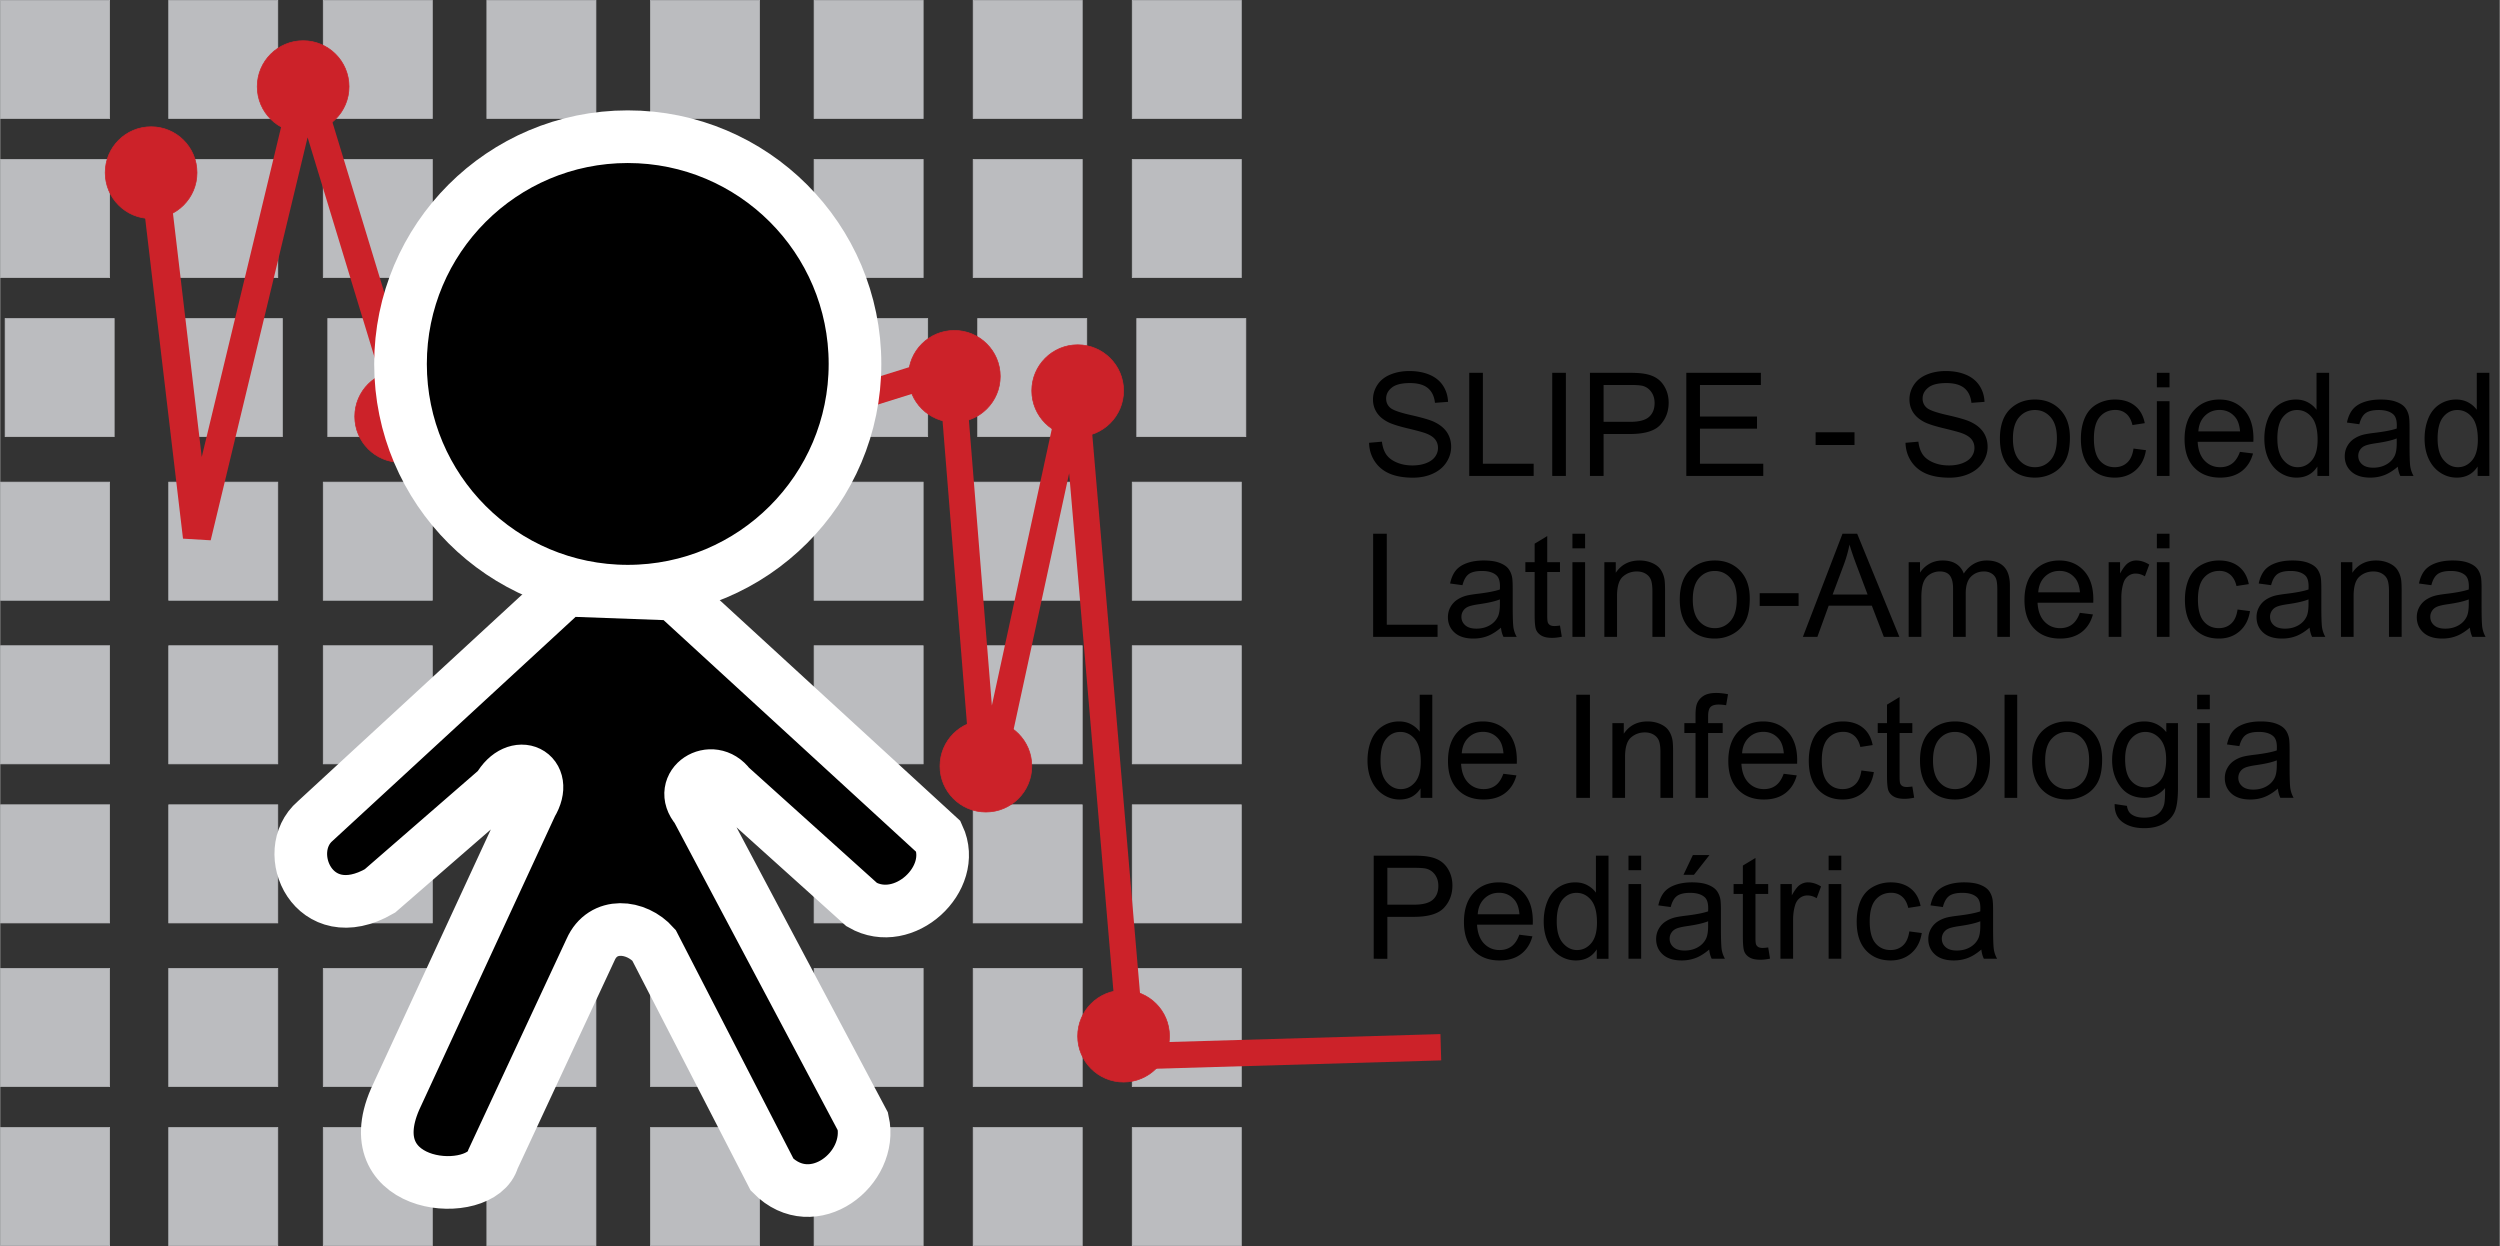 <svg xmlns="http://www.w3.org/2000/svg" width="2500" height="1246" viewBox="0 0 759.617 378.657"><rect x="0" y="0" width="759.617" height="378.657" fill="#333333" stroke="none"/><path fill-rule="evenodd" clip-rule="evenodd" fill="#bbbcbf" stroke="#bbbcbf" stroke-width=".216" stroke-miterlimit="2.613" d="M247.337 146.512h33.148v35.91h-33.148v-35.91zM247.337 196.234h33.148v35.911h-33.148v-35.911zM247.337 244.574h33.148v35.91h-33.148v-35.91zM.108.108h33.148v35.911H.108V.108zM51.211.108h33.148v35.911H51.211V.108zM98.171.108h33.148v35.911H98.171V.108zM147.893.108h33.148v35.911h-33.148V.108zM197.615.108h33.148v35.911h-33.148V.108zM247.337.108h33.148v35.911h-33.148V.108zM295.678.108h33.148v35.911h-33.148V.108zM344.019.108h33.148v35.911h-33.148V.108zM.108 48.449h33.148v35.91H.108v-35.91zM51.211 48.449h33.148v35.91H51.211v-35.91zM98.171 48.449h33.148v35.91H98.171v-35.91zM247.337 48.449h33.148v35.91h-33.148v-35.91zM295.678 48.449h33.148v35.91h-33.148v-35.91zM344.019 48.449h33.148v35.91h-33.148v-35.91zM1.489 96.79h33.148v35.91H1.489V96.79zM52.592 96.79h33.149v35.91H52.592V96.79zM99.552 96.79H132.7v35.91H99.552V96.79zM.108 146.512h33.148v35.91H.108v-35.91zM51.211 146.512h33.148v35.91H51.211v-35.91zM98.171 146.512h33.148v35.91H98.171v-35.91zM.108 196.234h33.148v35.911H.108v-35.911zM51.211 196.234h33.148v35.911H51.211v-35.911zM98.171 196.234h33.148v35.911H98.171v-35.911zM.108 244.574h33.148v35.91H.108v-35.91zM51.211 244.574h33.148v35.91H51.211v-35.91zM98.171 244.574h33.148v35.91H98.171v-35.91zM.108 294.297h33.148v35.91H.108v-35.91zM51.211 294.297h33.148v35.91H51.211v-35.91zM98.171 294.297h33.148v35.91H98.171v-35.91zM147.893 294.297h33.148v35.91h-33.148v-35.91zM197.615 294.297h33.148v35.91h-33.148v-35.91zM247.337 294.297h33.148v35.91h-33.148v-35.91zM295.678 294.297h33.148v35.91h-33.148v-35.91zM344.019 294.297h33.148v35.91h-33.148v-35.91zM.108 342.639h33.148v35.91H.108v-35.91zM51.211 342.639h33.148v35.91H51.211v-35.91zM98.171 342.639h33.148v35.91H98.171v-35.91zM147.893 342.639h33.148v35.91h-33.148v-35.91zM197.615 342.639h33.148v35.91h-33.148v-35.91zM247.337 342.639h33.148v35.91h-33.148v-35.91zM295.678 342.639h33.148v35.91h-33.148v-35.91zM344.019 342.639h33.148v35.91h-33.148v-35.91z"/><path fill="none" stroke="#cc2229" stroke-width="8.566" stroke-linecap="square" stroke-linejoin="bevel" stroke-miterlimit="2.613" d="M46.726 52.476l13.077 110.718L92.931 25.45l30.513 100.257"/><path d="M45.854 38.527c7.703 0 13.949 6.246 13.949 13.949s-6.246 13.949-13.949 13.949-13.949-6.246-13.949-13.949 6.246-13.949 13.949-13.949zM92.059 12.373c7.703 0 13.949 6.246 13.949 13.949s-6.246 13.949-13.949 13.949c-7.702 0-13.949-6.246-13.949-13.949s6.247-13.949 13.949-13.949zM121.7 112.629c7.703 0 13.949 6.247 13.949 13.949s-6.246 13.948-13.949 13.948-13.949-6.246-13.949-13.948 6.247-13.949 13.949-13.949z" fill-rule="evenodd" clip-rule="evenodd" fill="#cc2229" stroke="#cc2229" stroke-width=".216" stroke-miterlimit="2.613"/><path fill-rule="evenodd" clip-rule="evenodd" fill="#bbbcbf" stroke="#bbbcbf" stroke-width=".216" stroke-miterlimit="2.613" d="M248.718 96.79h33.148v35.91h-33.148V96.79zM297.059 96.79h33.148v35.91h-33.148V96.79zM345.4 96.79h33.148v35.91H345.4V96.79zM295.678 146.512h33.148v35.91h-33.148v-35.91zM344.019 146.512h33.148v35.91h-33.148v-35.91zM295.678 196.234h33.148v35.911h-33.148v-35.911zM344.019 196.234h33.148v35.911h-33.148v-35.911zM295.678 244.574h33.148v35.91h-33.148v-35.91zM344.019 244.574h33.148v35.91h-33.148v-35.91z"/><path d="M289.957 100.424c7.703 0 13.949 6.246 13.949 13.949 0 7.702-6.246 13.948-13.949 13.948s-13.949-6.246-13.949-13.948c0-7.703 6.246-13.949 13.949-13.949zM327.444 104.784c7.703 0 13.949 6.246 13.949 13.949 0 7.702-6.246 13.949-13.949 13.949s-13.949-6.247-13.949-13.949c.001-7.703 6.247-13.949 13.949-13.949zM299.547 218.877c7.703 0 13.949 6.246 13.949 13.949s-6.246 13.949-13.949 13.949-13.949-6.246-13.949-13.949 6.246-13.949 13.949-13.949zM341.393 300.938c7.703 0 13.949 6.246 13.949 13.949s-6.246 13.949-13.949 13.949-13.949-6.246-13.949-13.949 6.246-13.949 13.949-13.949z" fill-rule="evenodd" clip-rule="evenodd" fill="#cc2229" stroke="#cc2229" stroke-width=".216" stroke-miterlimit="2.613"/><path fill="none" stroke="#cc2229" stroke-width="7.999" stroke-linecap="square" stroke-linejoin="bevel" stroke-miterlimit="2.613" d="M261.188 120.476l27.897-8.718 10.462 129.898 27.026-124.667 17.435 204.001 89.795-2.617"/><path d="M190.709 41.543c38.133 0 69.058 30.924 69.058 69.058 0 38.133-30.925 69.059-69.058 69.059-38.134 0-69.059-30.925-69.059-69.059.001-38.133 30.926-69.058 69.059-69.058z" fill-rule="evenodd" clip-rule="evenodd" stroke="#fff" stroke-width="16" stroke-miterlimit="2.613"/><path d="M171.859 179.357l-76.1 70.137c-10.918 9.34-.54 32.912 19.616 21.275l35.954-31.236c5.499-9.773 15.847-4.578 10.125 4.877l-41.437 89.629c-12.228 28.043 26.376 30.639 29.751 18.193l29.638-63.621c3.734-8.469 13.892-7.43 19.264-1.369l35.905 69.738c12.411 12.6 30.817-1.797 27.601-16.154l-50.504-95.117c-6.189-7.223 4.645-14.23 10.051-6.893l40.103 36.107c12.819 7.404 29.26-7.914 23.333-20.666l-80.327-73.694-32.973-1.206z" fill-rule="evenodd" clip-rule="evenodd" stroke="#fff" stroke-width="16" stroke-miterlimit="2.613"/><path d="M415.99 134.564l3.912-.342c.186 1.568.615 2.854 1.293 3.859.676 1.005 1.729 1.817 3.152 2.437 1.426.62 3.029.93 4.811.93 1.582 0 2.979-.235 4.189-.705 1.213-.471 2.113-1.115 2.705-1.935.592-.819.887-1.713.887-2.683 0-.983-.285-1.842-.855-2.576-.568-.734-1.51-1.35-2.82-1.849-.842-.328-2.701-.837-5.58-1.528s-4.896-1.343-6.051-1.957c-1.496-.783-2.611-1.756-3.346-2.918-.734-1.161-1.1-2.462-1.1-3.901 0-1.582.449-3.061 1.346-4.436.898-1.375 2.209-2.419 3.934-3.132 1.725-.712 3.643-1.069 5.752-1.069 2.322 0 4.371.374 6.145 1.123 1.775.748 3.139 1.849 4.094 3.303s1.469 3.1 1.541 4.938l-3.977.299c-.215-1.981-.938-3.478-2.17-4.49-1.234-1.012-3.055-1.518-5.463-1.518-2.508 0-4.336.459-5.482 1.379-1.148.919-1.723 2.027-1.723 3.324 0 1.126.406 2.052 1.219 2.779.799.727 2.883 1.472 6.254 2.234 3.371.763 5.684 1.429 6.938 1.999 1.824.841 3.17 1.906 4.039 3.196s1.305 2.776 1.305 4.457c0 1.667-.477 3.239-1.432 4.714s-2.328 2.623-4.115 3.442c-1.789.819-3.803 1.229-6.039 1.229-2.836 0-5.213-.414-7.131-1.24-1.916-.826-3.42-2.07-4.51-3.73-1.091-1.66-1.665-3.538-1.722-5.633zM446.432 144.633v-31.34h4.146v27.642h15.436v3.698h-19.582zM471.658 144.633v-31.34h4.146v31.34h-4.146zM483.117 144.633v-31.34h11.82c2.082 0 3.67.1 4.768.299 1.539.256 2.83.745 3.869 1.464 1.041.72 1.879 1.728 2.514 3.025.633 1.297.951 2.722.951 4.275 0 2.666-.85 4.921-2.545 6.766-1.695 1.846-4.76 2.769-9.191 2.769h-8.039v12.741h-4.147zm4.147-16.44h8.102c2.68 0 4.582-.499 5.709-1.497 1.125-.998 1.689-2.401 1.689-4.211 0-1.311-.332-2.434-.994-3.367-.664-.933-1.537-1.55-2.619-1.849-.699-.185-1.988-.278-3.869-.278h-8.018v11.202zM512.404 144.633v-31.34h22.66v3.698H516.55v9.599h17.338v3.677H516.55v10.667h19.24v3.698h-23.386zM551.697 135.227v-3.87h11.822v3.87h-11.822zM579.018 134.564l3.912-.342c.186 1.568.615 2.854 1.293 3.859.676 1.005 1.729 1.817 3.152 2.437 1.426.62 3.029.93 4.811.93 1.582 0 2.979-.235 4.189-.705 1.213-.471 2.113-1.115 2.705-1.935.592-.819.887-1.713.887-2.683 0-.983-.285-1.842-.855-2.576-.568-.734-1.51-1.35-2.82-1.849-.842-.328-2.701-.837-5.58-1.528s-4.896-1.343-6.051-1.957c-1.496-.783-2.611-1.756-3.346-2.918-.734-1.161-1.1-2.462-1.1-3.901 0-1.582.449-3.061 1.346-4.436.898-1.375 2.209-2.419 3.934-3.132 1.725-.712 3.643-1.069 5.752-1.069 2.322 0 4.371.374 6.145 1.123 1.775.748 3.139 1.849 4.094 3.303s1.469 3.1 1.541 4.938l-3.977.299c-.215-1.981-.938-3.478-2.17-4.49-1.234-1.012-3.055-1.518-5.463-1.518-2.508 0-4.336.459-5.482 1.379-1.148.919-1.723 2.027-1.723 3.324 0 1.126.406 2.052 1.219 2.779.799.727 2.883 1.472 6.254 2.234 3.371.763 5.684 1.429 6.938 1.999 1.824.841 3.17 1.906 4.039 3.196s1.305 2.776 1.305 4.457c0 1.667-.477 3.239-1.432 4.714s-2.328 2.623-4.115 3.442c-1.789.819-3.803 1.229-6.039 1.229-2.836 0-5.213-.414-7.131-1.24-1.916-.826-3.42-2.07-4.51-3.73-1.092-1.66-1.666-3.538-1.722-5.633zM607.707 133.281c0-4.204 1.168-7.318 3.506-9.342 1.951-1.682 4.332-2.522 7.139-2.522 3.121 0 5.674 1.023 7.654 3.068s2.971 4.871 2.971 8.476c0 2.922-.438 5.22-1.314 6.895s-2.152 2.975-3.826 3.901c-1.676.926-3.502 1.39-5.484 1.39-3.178 0-5.746-1.019-7.705-3.057-1.962-2.039-2.941-4.975-2.941-8.809zm3.953 0c0 2.907.635 5.084 1.904 6.531 1.268 1.447 2.863 2.17 4.787 2.17 1.91 0 3.5-.727 4.768-2.181 1.27-1.454 1.902-3.669 1.902-6.648 0-2.808-.637-4.935-1.912-6.381-1.275-1.446-2.861-2.17-4.758-2.17-1.924 0-3.52.72-4.787 2.159-1.269 1.44-1.904 3.613-1.904 6.52zM648.303 136.317l3.783.492c-.412 2.608-1.471 4.649-3.174 6.125s-3.795 2.213-6.273 2.213c-3.107 0-5.605-1.016-7.494-3.046s-2.832-4.942-2.832-8.733c0-2.451.406-4.596 1.219-6.435.812-1.839 2.049-3.218 3.709-4.137 1.66-.919 3.467-1.379 5.42-1.379 2.465 0 4.48.624 6.049 1.871s2.572 3.018 3.014 5.312l-3.74.577c-.357-1.525-.986-2.672-1.893-3.442-.904-.77-1.998-1.154-3.281-1.154-1.938 0-3.514.694-4.725 2.084s-1.816 3.588-1.816 6.595c0 3.05.584 5.266 1.752 6.648 1.17 1.383 2.693 2.074 4.576 2.074 1.51 0 2.771-.463 3.783-1.39 1.011-.926 1.651-2.351 1.923-4.275zM655.4 117.718v-4.425h3.85v4.425h-3.85zm0 26.915V121.93h3.85v22.703h-3.85zM680.648 137.322l3.977.492c-.629 2.323-1.789 4.125-3.484 5.408-1.697 1.283-3.863 1.924-6.5 1.924-3.32 0-5.953-1.022-7.898-3.068-1.945-2.045-2.918-4.913-2.918-8.604 0-3.819.982-6.784 2.949-8.893s4.518-3.164 7.654-3.164c3.035 0 5.516 1.033 7.439 3.1 1.924 2.067 2.885 4.974 2.885 8.722 0 .228-.006.57-.021 1.026h-16.93c.141 2.494.848 4.404 2.115 5.729 1.268 1.326 2.85 1.988 4.746 1.988 1.41 0 2.615-.371 3.613-1.112.996-.741 1.787-1.924 2.373-3.548zm-12.634-6.221h12.678c-.172-1.91-.656-3.342-1.455-4.297-1.225-1.482-2.814-2.223-4.766-2.223-1.768 0-3.254.591-4.459 1.774-1.203 1.183-1.869 2.765-1.998 4.746zM704.186 144.633v-2.865c-1.439 2.252-3.557 3.378-6.35 3.378-1.811 0-3.475-.499-4.992-1.497s-2.693-2.391-3.527-4.179-1.25-3.845-1.25-6.167c0-2.266.377-4.322 1.133-6.168.756-1.845 1.889-3.26 3.398-4.243 1.512-.983 3.199-1.475 5.066-1.475 1.369 0 2.588.289 3.656.866s1.938 1.329 2.607 2.255v-11.245h3.828v31.34h-3.569zm-12.165-11.33c0 2.907.613 5.081 1.838 6.52 1.227 1.44 2.672 2.159 4.34 2.159 1.682 0 3.111-.688 4.287-2.063 1.176-1.375 1.764-3.474 1.764-6.296 0-3.106-.6-5.387-1.797-6.841s-2.672-2.181-4.424-2.181c-1.711 0-3.141.699-4.287 2.095-1.148 1.398-1.721 3.599-1.721 6.607zM728.621 141.833c-1.426 1.211-2.799 2.066-4.115 2.565-1.318.499-2.734.749-4.244.749-2.494 0-4.412-.609-5.75-1.828-1.34-1.218-2.01-2.775-2.01-4.671 0-1.112.252-2.127.758-3.046a6.29 6.29 0 0 1 1.988-2.212 9.336 9.336 0 0 1 2.77-1.261c.754-.2 1.895-.392 3.42-.578 3.107-.37 5.395-.812 6.861-1.325.016-.527.021-.862.021-1.005 0-1.567-.363-2.672-1.09-3.313-.982-.869-2.443-1.304-4.383-1.304-1.809 0-3.146.317-4.008.952-.863.634-1.5 1.756-1.914 3.367l-3.762-.513c.342-1.61.904-2.911 1.689-3.902.783-.99 1.916-1.753 3.398-2.287 1.482-.535 3.199-.802 5.152-.802 1.938 0 3.514.228 4.725.684s2.102 1.03 2.672 1.721c.57.691.969 1.564 1.197 2.619.129.655.193 1.838.193 3.548v5.131c0 3.578.08 5.84.244 6.788s.488 1.856.973 2.726h-4.018c-.398-.801-.654-1.735-.767-2.803zm-.322-8.595c-1.396.57-3.49 1.055-6.285 1.454-1.582.229-2.699.485-3.355.77s-1.162.702-1.518 1.25a3.281 3.281 0 0 0-.535 1.828c0 1.026.389 1.881 1.166 2.565.775.684 1.912 1.026 3.41 1.026 1.48 0 2.799-.324 3.953-.973 1.156-.648 2.004-1.535 2.545-2.661.414-.869.619-2.152.619-3.848v-1.411zM752.883 144.633v-2.865c-1.439 2.252-3.555 3.378-6.348 3.378-1.811 0-3.475-.499-4.992-1.497s-2.693-2.391-3.527-4.179-1.252-3.845-1.252-6.167c0-2.266.379-4.322 1.135-6.168.754-1.845 1.887-3.26 3.398-4.243 1.51-.983 3.199-1.475 5.066-1.475 1.367 0 2.586.289 3.656.866 1.068.577 1.938 1.329 2.607 2.255v-11.245h3.826v31.34h-3.569zm-12.164-11.33c0 2.907.613 5.081 1.84 6.52 1.225 1.44 2.672 2.159 4.34 2.159 1.682 0 3.109-.688 4.285-2.063 1.176-1.375 1.764-3.474 1.764-6.296 0-3.106-.598-5.387-1.795-6.841s-2.672-2.181-4.426-2.181c-1.711 0-3.139.699-4.287 2.095-1.147 1.398-1.721 3.599-1.721 6.607z"/><g><path d="M417.23 193.547v-31.34h4.146v27.642h15.436v3.698H417.23zM456.074 190.746c-1.426 1.212-2.799 2.067-4.115 2.565-1.318.499-2.734.748-4.244.748-2.494 0-4.412-.609-5.75-1.827-1.34-1.219-2.01-2.775-2.01-4.671 0-1.112.252-2.127.758-3.046a6.29 6.29 0 0 1 1.988-2.212 9.336 9.336 0 0 1 2.77-1.261c.754-.2 1.895-.392 3.42-.578 3.107-.37 5.395-.812 6.861-1.325.016-.527.021-.862.021-1.005 0-1.567-.363-2.672-1.09-3.313-.982-.869-2.443-1.304-4.383-1.304-1.809 0-3.146.317-4.008.952-.863.634-1.5 1.756-1.914 3.367l-3.762-.513c.342-1.61.904-2.911 1.689-3.902.783-.99 1.916-1.753 3.398-2.287 1.482-.535 3.199-.802 5.152-.802 1.938 0 3.514.228 4.725.684s2.102 1.03 2.672 1.721c.57.691.969 1.564 1.197 2.619.129.655.193 1.838.193 3.548v5.131c0 3.578.08 5.839.244 6.788s.488 1.856.973 2.726h-4.018c-.398-.8-.653-1.734-.767-2.803zm-.322-8.594c-1.396.57-3.49 1.055-6.285 1.454-1.582.229-2.699.485-3.355.77s-1.162.702-1.518 1.25a3.281 3.281 0 0 0-.535 1.828c0 1.026.389 1.882 1.166 2.565.775.685 1.912 1.026 3.41 1.026 1.48 0 2.799-.324 3.953-.974 1.156-.647 2.004-1.535 2.545-2.661.414-.869.619-2.152.619-3.848v-1.41zM474.01 190.105l.557 3.398c-1.084.228-2.053.342-2.908.342-1.396 0-2.48-.221-3.25-.662s-1.311-1.022-1.625-1.742c-.312-.72-.469-2.234-.469-4.543v-13.062h-2.822v-2.993h2.822v-5.623l3.826-2.309v7.931h3.869v2.993h-3.869v13.276c0 1.098.066 1.803.203 2.116.135.313.355.562.662.748s.744.278 1.314.278c.428.002.991-.048 1.69-.148zM477.793 166.632v-4.425h3.85v4.425h-3.85zm0 26.915v-22.703h3.85v22.703h-3.85zM487.498 193.547v-22.703h3.465v3.228c1.666-2.494 4.074-3.741 7.225-3.741 1.369 0 2.627.246 3.773.737s2.006 1.137 2.576 1.935.969 1.746 1.197 2.843c.143.712.213 1.959.213 3.741v13.96H502.1v-13.81c0-1.568-.148-2.74-.449-3.517-.299-.777-.83-1.396-1.592-1.86-.764-.463-1.656-.695-2.684-.695-1.639 0-3.053.521-4.242 1.561-1.191 1.041-1.785 3.014-1.785 5.921v12.399h-3.85zM510.416 182.195c0-4.204 1.168-7.318 3.506-9.342 1.953-1.682 4.332-2.522 7.141-2.522 3.121 0 5.672 1.023 7.652 3.068 1.982 2.045 2.973 4.871 2.973 8.476 0 2.922-.439 5.22-1.314 6.895-.877 1.674-2.152 2.975-3.828 3.901-1.674.927-3.502 1.39-5.482 1.39-3.178 0-5.748-1.019-7.707-3.057s-2.941-4.975-2.941-8.809zm3.955 0c0 2.907.635 5.084 1.902 6.531 1.268 1.447 2.865 2.17 4.789 2.17 1.91 0 3.498-.728 4.768-2.181 1.268-1.454 1.902-3.669 1.902-6.648 0-2.808-.639-4.935-1.914-6.381-1.275-1.446-2.861-2.17-4.756-2.17-1.924 0-3.521.72-4.789 2.159-1.267 1.44-1.902 3.613-1.902 6.52zM534.701 184.141v-3.87h11.822v3.87h-11.822zM547.826 193.547l12.037-31.34h4.467l12.828 31.34h-4.725l-3.656-9.492h-13.105l-3.441 9.492h-4.405zm9.043-12.87h10.625l-3.27-8.679c-.998-2.637-1.74-4.803-2.225-6.499a39.79 39.79 0 0 1-1.688 5.986l-3.442 9.192zM579.979 193.547v-22.703h3.443v3.185a8.08 8.08 0 0 1 2.842-2.683c1.184-.676 2.531-1.015 4.041-1.015 1.682 0 3.061.349 4.137 1.047 1.076.699 1.834 1.675 2.277 2.929 1.795-2.651 4.133-3.976 7.012-3.976 2.252 0 3.982.624 5.195 1.871 1.211 1.247 1.816 3.167 1.816 5.761v15.584h-3.826v-14.302c0-1.539-.125-2.647-.375-3.324s-.701-1.222-1.357-1.636c-.656-.413-1.426-.62-2.309-.62-1.596 0-2.922.531-3.977 1.593s-1.582 2.761-1.582 5.099v13.19h-3.848v-14.751c0-1.71-.314-2.993-.941-3.848s-1.652-1.283-3.078-1.283a5.598 5.598 0 0 0-3.004.855c-.918.57-1.584 1.404-1.998 2.501s-.619 2.679-.619 4.746v11.779h-3.849zM631.992 186.236l3.977.492c-.629 2.323-1.789 4.126-3.484 5.408-1.697 1.283-3.863 1.924-6.5 1.924-3.32 0-5.953-1.022-7.898-3.067s-2.918-4.913-2.918-8.604c0-3.819.982-6.784 2.949-8.893s4.518-3.164 7.654-3.164c3.035 0 5.516 1.033 7.439 3.1 1.924 2.067 2.885 4.974 2.885 8.722 0 .228-.006.57-.021 1.026h-16.93c.141 2.494.848 4.404 2.115 5.729 1.268 1.326 2.85 1.989 4.746 1.989 1.41 0 2.615-.371 3.613-1.112.996-.743 1.787-1.926 2.373-3.55zm-12.635-6.221h12.678c-.172-1.91-.656-3.342-1.455-4.297-1.225-1.482-2.814-2.223-4.766-2.223-1.768 0-3.254.591-4.459 1.774-1.203 1.183-1.869 2.765-1.998 4.746zM640.756 193.547v-22.703h3.465v3.441c.883-1.61 1.699-2.672 2.447-3.185s1.57-.77 2.469-.77c1.297 0 2.615.414 3.955 1.24l-1.326 3.57c-.939-.556-1.881-.834-2.82-.834-.842 0-1.598.253-2.268.759s-1.146 1.208-1.432 2.105c-.428 1.368-.641 2.865-.641 4.489v11.886h-3.849zM655.4 166.632v-4.425h3.85v4.425h-3.85zm0 26.915v-22.703h3.85v22.703h-3.85zM679.922 185.231l3.783.492c-.414 2.608-1.473 4.649-3.174 6.125-1.703 1.475-3.795 2.212-6.275 2.212-3.107 0-5.605-1.015-7.492-3.046-1.889-2.031-2.834-4.942-2.834-8.733 0-2.451.406-4.596 1.219-6.435.812-1.839 2.049-3.218 3.709-4.137 1.66-.919 3.467-1.379 5.42-1.379 2.465 0 4.482.624 6.051 1.871 1.566 1.247 2.572 3.018 3.014 5.312l-3.742.577c-.355-1.525-.986-2.672-1.891-3.442-.906-.77-2-1.154-3.281-1.154-1.939 0-3.514.694-4.725 2.084-1.213 1.39-1.818 3.588-1.818 6.595 0 3.05.584 5.266 1.754 6.648 1.168 1.383 2.693 2.074 4.574 2.074 1.512 0 2.771-.463 3.785-1.391 1.011-.924 1.651-2.349 1.923-4.273zM701.812 190.746c-1.426 1.212-2.799 2.067-4.115 2.565-1.318.499-2.734.748-4.244.748-2.494 0-4.412-.609-5.75-1.827-1.34-1.219-2.01-2.775-2.01-4.671 0-1.112.252-2.127.758-3.046a6.29 6.29 0 0 1 1.988-2.212 9.336 9.336 0 0 1 2.77-1.261c.754-.2 1.895-.392 3.42-.578 3.107-.37 5.395-.812 6.861-1.325.016-.527.021-.862.021-1.005 0-1.567-.363-2.672-1.09-3.313-.982-.869-2.443-1.304-4.383-1.304-1.809 0-3.146.317-4.008.952-.863.634-1.5 1.756-1.914 3.367l-3.762-.513c.342-1.61.904-2.911 1.689-3.902.783-.99 1.916-1.753 3.398-2.287 1.482-.535 3.199-.802 5.152-.802 1.938 0 3.514.228 4.725.684s2.102 1.03 2.672 1.721c.57.691.969 1.564 1.197 2.619.129.655.193 1.838.193 3.548v5.131c0 3.578.08 5.839.244 6.788s.488 1.856.973 2.726h-4.018c-.397-.8-.653-1.734-.767-2.803zm-.322-8.594c-1.396.57-3.49 1.055-6.285 1.454-1.582.229-2.699.485-3.355.77s-1.162.702-1.518 1.25a3.281 3.281 0 0 0-.535 1.828c0 1.026.389 1.882 1.166 2.565.775.685 1.912 1.026 3.41 1.026 1.48 0 2.799-.324 3.953-.974 1.156-.647 2.004-1.535 2.545-2.661.414-.869.619-2.152.619-3.848v-1.41zM711.346 193.547v-22.703h3.465v3.228c1.666-2.494 4.074-3.741 7.225-3.741 1.369 0 2.627.246 3.773.737s2.006 1.137 2.576 1.935.969 1.746 1.197 2.843c.143.712.213 1.959.213 3.741v13.96h-3.848v-13.81c0-1.568-.148-2.74-.449-3.517-.299-.777-.83-1.396-1.592-1.86-.764-.463-1.656-.695-2.684-.695-1.639 0-3.053.521-4.242 1.561-1.191 1.041-1.785 3.014-1.785 5.921v12.399h-3.849zM750.512 190.746c-1.426 1.212-2.799 2.067-4.115 2.565-1.318.499-2.734.748-4.244.748-2.494 0-4.412-.609-5.75-1.827-1.34-1.219-2.01-2.775-2.01-4.671 0-1.112.252-2.127.758-3.046a6.29 6.29 0 0 1 1.988-2.212 9.336 9.336 0 0 1 2.77-1.261c.754-.2 1.895-.392 3.42-.578 3.107-.37 5.395-.812 6.861-1.325.016-.527.021-.862.021-1.005 0-1.567-.363-2.672-1.09-3.313-.982-.869-2.443-1.304-4.383-1.304-1.809 0-3.146.317-4.008.952-.863.634-1.5 1.756-1.914 3.367l-3.762-.513c.342-1.61.904-2.911 1.689-3.902.783-.99 1.916-1.753 3.398-2.287 1.482-.535 3.199-.802 5.152-.802 1.938 0 3.514.228 4.725.684s2.102 1.03 2.672 1.721c.57.691.969 1.564 1.197 2.619.129.655.193 1.838.193 3.548v5.131c0 3.578.08 5.839.244 6.788s.488 1.856.973 2.726h-4.018c-.398-.8-.654-1.734-.767-2.803zm-.323-8.594c-1.396.57-3.49 1.055-6.285 1.454-1.582.229-2.699.485-3.355.77s-1.162.702-1.518 1.25a3.281 3.281 0 0 0-.535 1.828c0 1.026.389 1.882 1.166 2.565.775.685 1.912 1.026 3.41 1.026 1.48 0 2.799-.324 3.953-.974 1.156-.647 2.004-1.535 2.545-2.661.414-.869.619-2.152.619-3.848v-1.41z"/></g><g><path d="M431.639 242.461v-2.864c-1.439 2.252-3.557 3.377-6.35 3.377-1.811 0-3.475-.499-4.992-1.496s-2.693-2.391-3.527-4.18c-.834-1.788-1.25-3.844-1.25-6.167 0-2.267.377-4.322 1.133-6.168s1.889-3.26 3.398-4.243c1.512-.983 3.199-1.476 5.066-1.476 1.369 0 2.588.289 3.656.866s1.938 1.329 2.607 2.255v-11.244h3.828v31.34h-3.569zm-12.164-11.33c0 2.907.613 5.081 1.838 6.521 1.227 1.439 2.672 2.159 4.34 2.159 1.682 0 3.111-.688 4.287-2.063 1.176-1.375 1.764-3.474 1.764-6.296 0-3.106-.6-5.387-1.797-6.841s-2.672-2.181-4.424-2.181c-1.711 0-3.141.698-4.287 2.095-1.149 1.397-1.721 3.599-1.721 6.606zM456.801 235.149l3.977.492c-.629 2.323-1.789 4.126-3.484 5.408-1.697 1.283-3.863 1.924-6.5 1.924-3.32 0-5.953-1.022-7.898-3.067s-2.918-4.913-2.918-8.604c0-3.819.982-6.784 2.949-8.894 1.967-2.108 4.518-3.164 7.654-3.164 3.035 0 5.516 1.034 7.439 3.101s2.885 4.974 2.885 8.722c0 .229-.006.57-.021 1.026h-16.93c.141 2.494.848 4.403 2.115 5.729 1.268 1.325 2.85 1.988 4.746 1.988 1.41 0 2.615-.371 3.613-1.112.996-.74 1.787-1.924 2.373-3.549zm-12.635-6.22h12.678c-.172-1.909-.656-3.342-1.455-4.297-1.225-1.482-2.814-2.224-4.766-2.224-1.768 0-3.254.592-4.459 1.774-1.203 1.184-1.869 2.766-1.998 4.747zM478.969 242.461v-31.34h4.148v31.34h-4.148zM489.936 242.461v-22.703h3.465v3.228c1.666-2.493 4.074-3.741 7.225-3.741 1.369 0 2.627.246 3.773.738 1.146.491 2.006 1.137 2.576 1.935s.969 1.746 1.197 2.843c.143.713.213 1.96.213 3.741v13.96h-3.848V228.65c0-1.567-.148-2.739-.449-3.517-.299-.776-.83-1.396-1.592-1.859-.764-.463-1.656-.695-2.684-.695-1.639 0-3.053.521-4.242 1.561-1.191 1.041-1.785 3.015-1.785 5.922v12.399h-3.849zM515.205 242.461v-19.71h-3.4v-2.993h3.4v-2.416c0-1.524.135-2.658.406-3.399.369-.997 1.021-1.806 1.955-2.426s2.24-.93 3.924-.93c1.082 0 2.279.128 3.59.385l-.576 3.355a12.98 12.98 0 0 0-2.266-.213c-1.17 0-1.996.249-2.48.748s-.727 1.432-.727 2.8v2.096h4.426v2.993h-4.426v19.71h-3.826zM541.99 235.149l3.977.492c-.627 2.323-1.789 4.126-3.484 5.408-1.695 1.283-3.863 1.924-6.498 1.924-3.322 0-5.955-1.022-7.9-3.067s-2.918-4.913-2.918-8.604c0-3.819.984-6.784 2.951-8.894 1.967-2.108 4.518-3.164 7.652-3.164 3.035 0 5.516 1.034 7.439 3.101s2.887 4.974 2.887 8.722c0 .229-.008.57-.021 1.026h-16.932c.143 2.494.848 4.403 2.117 5.729 1.268 1.325 2.85 1.988 4.746 1.988 1.41 0 2.613-.371 3.611-1.112.998-.74 1.789-1.924 2.373-3.549zm-12.635-6.22h12.678c-.17-1.909-.656-3.342-1.453-4.297-1.227-1.482-2.814-2.224-4.768-2.224-1.768 0-3.254.592-4.457 1.774-1.205 1.184-1.871 2.766-2 4.747zM565.613 234.145l3.783.492c-.412 2.608-1.471 4.649-3.174 6.125-1.703 1.475-3.795 2.212-6.273 2.212-3.107 0-5.605-1.015-7.494-3.046s-2.832-4.941-2.832-8.733c0-2.45.406-4.596 1.219-6.435.812-1.838 2.049-3.217 3.709-4.137 1.66-.919 3.467-1.379 5.42-1.379 2.465 0 4.48.624 6.049 1.871s2.572 3.018 3.014 5.312l-3.74.577c-.357-1.525-.986-2.673-1.893-3.442-.904-.77-1.998-1.154-3.281-1.154-1.938 0-3.514.695-4.725 2.085s-1.816 3.588-1.816 6.595c0 3.05.584 5.267 1.752 6.648 1.17 1.383 2.693 2.074 4.576 2.074 1.51 0 2.771-.464 3.783-1.39 1.011-.926 1.652-2.351 1.923-4.275zM581.09 239.02l.557 3.398c-1.084.228-2.053.342-2.908.342-1.396 0-2.479-.221-3.248-.662s-1.312-1.022-1.625-1.742c-.314-.72-.471-2.234-.471-4.543v-13.062h-2.822v-2.993h2.822v-5.623l3.826-2.309v7.932h3.869v2.993h-3.869v13.275c0 1.098.068 1.803.203 2.116.137.313.357.563.664.748.305.186.744.278 1.314.278.428.001.991-.049 1.688-.148zM583.422 231.109c0-4.204 1.168-7.318 3.506-9.342 1.951-1.682 4.332-2.523 7.139-2.523 3.121 0 5.674 1.023 7.654 3.068s2.971 4.87 2.971 8.477c0 2.921-.438 5.22-1.314 6.894-.877 1.675-2.152 2.976-3.826 3.901-1.676.927-3.502 1.39-5.484 1.39-3.178 0-5.746-1.019-7.705-3.057-1.963-2.038-2.941-4.974-2.941-8.808zm3.953 0c0 2.907.635 5.085 1.904 6.531 1.268 1.446 2.863 2.17 4.787 2.17 1.91 0 3.5-.728 4.768-2.181 1.27-1.454 1.902-3.67 1.902-6.648 0-2.808-.637-4.935-1.912-6.382-1.275-1.446-2.861-2.17-4.758-2.17-1.924 0-3.52.72-4.787 2.159-1.269 1.44-1.904 3.614-1.904 6.521zM609.117 242.461v-31.34h3.848v31.34h-3.848zM617.498 231.109c0-4.204 1.168-7.318 3.506-9.342 1.953-1.682 4.332-2.523 7.141-2.523 3.121 0 5.672 1.023 7.652 3.068 1.982 2.045 2.973 4.87 2.973 8.477 0 2.921-.439 5.22-1.314 6.894-.877 1.675-2.152 2.976-3.828 3.901-1.674.927-3.502 1.39-5.482 1.39-3.178 0-5.748-1.019-7.707-3.057s-2.941-4.974-2.941-8.808zm3.955 0c0 2.907.635 5.085 1.902 6.531s2.865 2.17 4.789 2.17c1.91 0 3.498-.728 4.768-2.181 1.268-1.454 1.902-3.67 1.902-6.648 0-2.808-.639-4.935-1.914-6.382-1.275-1.446-2.861-2.17-4.756-2.17-1.924 0-3.521.72-4.789 2.159s-1.902 3.614-1.902 6.521zM642.574 244.342l3.74.557c.156 1.154.592 1.995 1.305 2.522.955.712 2.258 1.068 3.912 1.068 1.781 0 3.156-.356 4.125-1.068.969-.713 1.625-1.711 1.967-2.993.199-.784.293-2.43.279-4.938-1.684 1.981-3.777 2.972-6.285 2.972-3.121 0-5.537-1.126-7.248-3.378s-2.564-4.952-2.564-8.102c0-2.167.391-4.165 1.176-5.997.783-1.831 1.92-3.246 3.408-4.243 1.49-.998 3.24-1.497 5.25-1.497 2.678 0 4.887 1.084 6.627 3.25v-2.736h3.549v19.625c0 3.534-.361 6.039-1.08 7.514-.721 1.476-1.859 2.641-3.42 3.496-1.561.854-3.482 1.282-5.762 1.282-2.709 0-4.896-.609-6.562-1.828-1.669-1.219-2.475-3.055-2.417-5.506zm3.186-13.639c0 2.979.59 5.152 1.773 6.521s2.664 2.052 4.447 2.052c1.766 0 3.248-.681 4.445-2.041 1.197-1.361 1.797-3.496 1.797-6.403 0-2.779-.617-4.874-1.85-6.285-1.232-1.41-2.719-2.116-4.457-2.116-1.711 0-3.164.695-4.361 2.085-1.197 1.387-1.794 3.451-1.794 6.187zM667.65 215.546v-4.425h3.848v4.425h-3.848zm0 26.915v-22.703h3.848v22.703h-3.848zM692.172 239.66c-1.426 1.212-2.799 2.067-4.115 2.565-1.318.499-2.734.748-4.244.748-2.494 0-4.412-.609-5.75-1.827-1.34-1.219-2.01-2.775-2.01-4.671 0-1.112.252-2.128.758-3.047s1.17-1.656 1.988-2.213a9.336 9.336 0 0 1 2.77-1.261c.754-.199 1.895-.392 3.42-.577 3.107-.371 5.395-.812 6.861-1.326.016-.526.021-.861.021-1.004 0-1.568-.363-2.673-1.09-3.313-.982-.869-2.443-1.305-4.383-1.305-1.809 0-3.146.317-4.008.951-.863.635-1.5 1.757-1.914 3.367l-3.762-.513c.342-1.61.904-2.911 1.689-3.901.783-.991 1.916-1.753 3.398-2.288 1.482-.534 3.199-.802 5.152-.802 1.938 0 3.514.229 4.725.685s2.102 1.029 2.672 1.721.969 1.564 1.197 2.619c.129.655.193 1.838.193 3.549v5.131c0 3.577.08 5.84.244 6.787.164.948.488 1.856.973 2.726h-4.018c-.398-.798-.654-1.732-.767-2.801zm-.322-8.594c-1.396.57-3.49 1.055-6.285 1.454-1.582.228-2.699.484-3.355.77s-1.162.702-1.518 1.25a3.281 3.281 0 0 0-.535 1.828c0 1.026.389 1.881 1.166 2.565.775.685 1.912 1.026 3.41 1.026 1.48 0 2.799-.324 3.953-.973 1.156-.648 2.004-1.536 2.545-2.662.414-.869.619-2.151.619-3.848v-1.41z"/></g><g><path d="M417.4 291.367v-31.34h11.822c2.08 0 3.67.1 4.768.299 1.539.257 2.828.745 3.869 1.465s1.877 1.729 2.512 3.024c.635 1.298.951 2.723.951 4.276 0 2.665-.848 4.92-2.543 6.766-1.697 1.846-4.762 2.769-9.193 2.769h-8.037v12.741H417.4zm4.149-16.439h8.102c2.68 0 4.582-.499 5.707-1.497 1.127-.997 1.689-2.4 1.689-4.211 0-1.312-.332-2.434-.994-3.367s-1.535-1.55-2.619-1.849c-.697-.186-1.988-.278-3.869-.278h-8.016v11.202zM461.652 284.056l3.977.492c-.627 2.323-1.789 4.126-3.484 5.408-1.695 1.283-3.863 1.924-6.498 1.924-3.322 0-5.955-1.022-7.9-3.067s-2.918-4.913-2.918-8.604c0-3.819.984-6.784 2.951-8.894 1.967-2.108 4.518-3.164 7.652-3.164 3.035 0 5.516 1.034 7.439 3.101s2.887 4.974 2.887 8.722c0 .229-.008.57-.021 1.026h-16.932c.143 2.494.848 4.403 2.117 5.729 1.268 1.325 2.85 1.988 4.746 1.988 1.41 0 2.613-.371 3.611-1.112.998-.741 1.789-1.924 2.373-3.549zm-12.634-6.221h12.678c-.17-1.909-.656-3.342-1.453-4.297-1.227-1.482-2.814-2.224-4.768-2.224-1.768 0-3.254.592-4.457 1.774-1.206 1.184-1.872 2.766-2 4.747zM485.189 291.367v-2.864c-1.439 2.252-3.555 3.377-6.348 3.377-1.811 0-3.475-.499-4.992-1.496s-2.693-2.391-3.527-4.18c-.834-1.788-1.252-3.844-1.252-6.167 0-2.267.379-4.322 1.135-6.168.754-1.846 1.887-3.26 3.398-4.243 1.51-.983 3.199-1.476 5.066-1.476 1.367 0 2.586.289 3.656.866 1.068.577 1.938 1.329 2.607 2.255v-11.244h3.826v31.34h-3.569zm-12.164-11.33c0 2.907.613 5.081 1.84 6.521 1.225 1.439 2.672 2.159 4.34 2.159 1.682 0 3.109-.688 4.285-2.063 1.176-1.375 1.764-3.474 1.764-6.296 0-3.106-.598-5.387-1.795-6.841s-2.672-2.181-4.426-2.181c-1.711 0-3.139.698-4.287 2.095-1.146 1.397-1.721 3.599-1.721 6.606zM494.832 264.452v-4.425h3.848v4.425h-3.848zm0 26.915v-22.703h3.848v22.703h-3.848zM519.352 288.566c-1.426 1.212-2.797 2.067-4.115 2.565-1.318.499-2.732.748-4.244.748-2.494 0-4.41-.609-5.75-1.827-1.34-1.219-2.01-2.775-2.01-4.671 0-1.112.254-2.128.76-3.047s1.168-1.656 1.988-2.213a9.325 9.325 0 0 1 2.768-1.261c.756-.199 1.896-.392 3.42-.577 3.107-.371 5.395-.812 6.863-1.326.014-.526.021-.861.021-1.004 0-1.568-.363-2.673-1.09-3.313-.984-.869-2.445-1.305-4.383-1.305-1.811 0-3.146.317-4.008.951-.863.635-1.502 1.757-1.914 3.367l-3.762-.513c.342-1.61.904-2.911 1.688-3.901.783-.991 1.918-1.753 3.4-2.288 1.48-.534 3.199-.802 5.15-.802 1.939 0 3.514.229 4.725.685s2.104 1.029 2.674 1.721c.568.691.969 1.564 1.195 2.619.129.655.193 1.838.193 3.549v5.131c0 3.577.082 5.84.246 6.787.164.948.488 1.856.973 2.726h-4.02c-.397-.798-.655-1.731-.768-2.801zm-.321-8.593c-1.396.57-3.492 1.055-6.285 1.454-1.582.228-2.701.484-3.355.77-.656.285-1.162.702-1.52 1.25a3.296 3.296 0 0 0-.533 1.828c0 1.026.387 1.881 1.164 2.565s1.914 1.026 3.41 1.026c1.482 0 2.801-.324 3.955-.973s2.002-1.536 2.545-2.662c.412-.869.619-2.151.619-3.848v-1.41zm-7.482-14.131l2.844-5.985h5.045l-4.703 5.985h-3.186zM537.287 287.926l.557 3.398c-1.084.228-2.053.342-2.908.342-1.396 0-2.479-.221-3.248-.662s-1.312-1.022-1.625-1.742c-.314-.72-.471-2.234-.471-4.543v-13.062h-2.822v-2.993h2.822v-5.623l3.826-2.309v7.932h3.869v2.993h-3.869v13.275c0 1.098.068 1.803.203 2.116.137.313.357.563.664.748.305.186.744.278 1.314.278.428.001.991-.049 1.688-.148zM541.008 291.367v-22.703h3.463v3.441c.885-1.61 1.699-2.672 2.447-3.186a4.28 4.28 0 0 1 2.471-.77c1.297 0 2.615.414 3.955 1.24l-1.326 3.57c-.941-.556-1.881-.834-2.822-.834-.842 0-1.596.253-2.266.759s-1.148 1.208-1.432 2.106c-.428 1.368-.643 2.864-.643 4.489v11.886h-3.847zM555.65 264.452v-4.425h3.85v4.425h-3.85zm0 26.915v-22.703h3.85v22.703h-3.85zM580.172 283.051l3.783.492c-.412 2.608-1.471 4.649-3.174 6.125-1.703 1.475-3.795 2.212-6.273 2.212-3.107 0-5.605-1.015-7.494-3.046s-2.832-4.941-2.832-8.733c0-2.45.406-4.596 1.219-6.435.812-1.838 2.049-3.217 3.709-4.137 1.66-.919 3.467-1.379 5.42-1.379 2.465 0 4.48.624 6.049 1.871s2.572 3.018 3.014 5.312l-3.74.577c-.357-1.525-.986-2.673-1.893-3.442-.904-.77-1.998-1.154-3.281-1.154-1.938 0-3.514.695-4.725 2.085s-1.816 3.588-1.816 6.595c0 3.05.584 5.267 1.752 6.648 1.17 1.383 2.693 2.074 4.576 2.074 1.51 0 2.771-.464 3.783-1.39 1.011-.926 1.651-2.35 1.923-4.275zM602.062 288.566c-1.426 1.212-2.797 2.067-4.115 2.565-1.318.499-2.732.748-4.244.748-2.494 0-4.41-.609-5.75-1.827-1.34-1.219-2.01-2.775-2.01-4.671 0-1.112.254-2.128.76-3.047s1.168-1.656 1.988-2.213a9.325 9.325 0 0 1 2.768-1.261c.756-.199 1.896-.392 3.42-.577 3.107-.371 5.395-.812 6.863-1.326.014-.526.021-.861.021-1.004 0-1.568-.363-2.673-1.09-3.313-.984-.869-2.445-1.305-4.383-1.305-1.811 0-3.146.317-4.008.951-.863.635-1.502 1.757-1.914 3.367l-3.762-.513c.342-1.61.904-2.911 1.688-3.901.783-.991 1.918-1.753 3.4-2.288 1.48-.534 3.199-.802 5.15-.802 1.939 0 3.514.229 4.725.685s2.104 1.029 2.674 1.721c.568.691.969 1.564 1.195 2.619.129.655.193 1.838.193 3.549v5.131c0 3.577.082 5.84.246 6.787.164.948.488 1.856.973 2.726h-4.02c-.396-.798-.654-1.731-.768-2.801zm-.32-8.593c-1.396.57-3.492 1.055-6.285 1.454-1.582.228-2.701.484-3.355.77-.656.285-1.162.702-1.52 1.25a3.296 3.296 0 0 0-.533 1.828c0 1.026.387 1.881 1.164 2.565s1.914 1.026 3.41 1.026c1.482 0 2.801-.324 3.955-.973s2.002-1.536 2.545-2.662c.412-.869.619-2.151.619-3.848v-1.41z"/></g></svg>